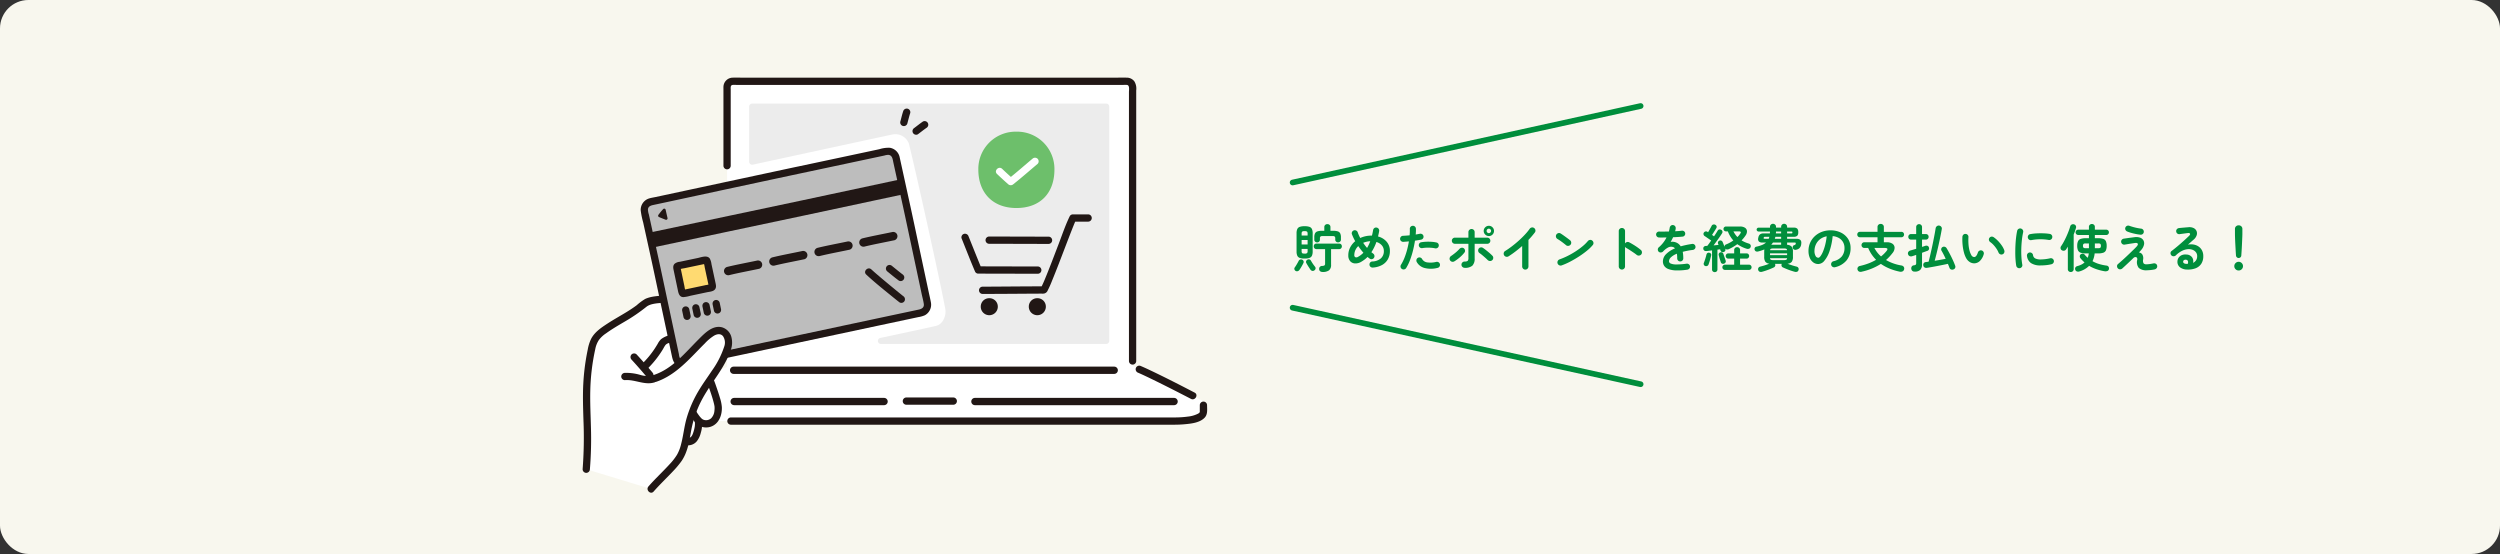 <svg xmlns="http://www.w3.org/2000/svg" width="880" height="195"><rect width="100%" height="100%" fill="#333333" stroke="none"/><defs><clipPath id="clip-path"><path id="長方形_407" data-name="長方形 407" fill="none" d="M0 0h219.837v146.118H0z"/></clipPath></defs><g id="im" transform="translate(-243 -3294.636)"><rect id="長方形_411" data-name="長方形 411" width="880" height="195" rx="10" transform="translate(243 3294.636)" fill="#f8f7ee"/><g id="im-2" data-name="im" transform="translate(448.082 3321.95)"><g id="グループ_134" data-name="グループ 134"><g id="グループ_133" data-name="グループ 133" clip-path="url(#clip-path)"><path id="パス_344" data-name="パス 344" d="M226.369 122.036H58.959c-4.587 0-9.155-1.037-9.155-3.229v-3.893l3.441-1.789c4.987-2.593 15.2-7.794 18.836-9.307l2.025-.843V4.4a1.963 1.963 0 011.964-1.963h138.81a1.961 1.961 0 011.964 1.963v98.067l2.358 1.353c3.633 1.513 13.849 6.714 18.836 9.307l3.441 1.789v3.893c0 2.192-4.568 3.229-10.364 3.229H63.705" transform="translate(-23.256 -1.138)" fill="#fff"/><path id="パス_345" data-name="パス 345" d="M109.983 18.228v19.39a1.064 1.064 0 001.289 1.042 28116.9 28116.9 0 0149.126-10.62 5.1 5.1 0 015.8 3.2c1.952 7.648 11.14 48.9 12.843 58.332.326 1.807-.561 5.18-3.286 5.841-1.737.421-9.846 2.168-19.608 4.246a1.066 1.066 0 00.22 2.109c30.659 0 66.473 0 79.3-.006a1.064 1.064 0 001.063-1.066V18.228a1.066 1.066 0 00-1.066-1.066H111.049a1.066 1.066 0 00-1.066 1.066" transform="translate(-51.357 -8.014)" fill="#ececec"/><path id="パス_346" data-name="パス 346" d="M238.286 99.786V4.5a4.886 4.886 0 00-.675-3.2 3.342 3.342 0 00-2.637-1.281c-1.324-.039-2.654 0-3.978 0H99.748c-1.165 0-2.339-.044-3.5 0a3.31 3.31 0 00-3.258 3.244c-.013.346 0 .7 0 1.042v26.742a1.28 1.28 0 002.559 0V4.3c0-.684-.185-1.674.758-1.727.415-.023.838 0 1.254 0h136.124c.423 0 .851-.022 1.273 0 1.108.058.77 1.746.77 2.55v94.663a1.28 1.28 0 002.559 0" transform="translate(-43.419)" fill="#211715"/><path id="パス_347" data-name="パス 347" d="M229.229 211.232h-16.578a1.28 1.28 0 000 2.559h16.577a1.28 1.28 0 000-2.559" transform="translate(-98.721 -98.635)" fill="#211715"/><path id="パス_348" data-name="パス 348" d="M100.01 213.907c13.937 0 38.156 0 52.841-.005" transform="translate(-46.7 -99.882)" fill="#fff"/><path id="パス_349" data-name="パス 349" d="M98.927 214.066h52.84a1.28 1.28 0 000-2.559h-52.84a1.28 1.28 0 000 2.559" transform="translate(-45.617 -98.761)" fill="#211715"/><path id="パス_350" data-name="パス 350" d="M258.991 213.907c13.937 0 55.5 0 70.18-.005" transform="translate(-120.936 -99.882)" fill="#fff"/><path id="パス_351" data-name="パス 351" d="M257.908 214.066h70.181a1.28 1.28 0 000-2.559h-70.181a1.28 1.28 0 000 2.559" transform="translate(-119.854 -98.761)" fill="#211715"/><path id="パス_352" data-name="パス 352" d="M99.648 193.262c16.093 0 119.356 0 134.042-.005" transform="translate(-46.531 -90.242)" fill="#fff"/><path id="パス_353" data-name="パス 353" d="M98.565 193.421h134.042a1.28 1.28 0 000-2.559H98.565a1.28 1.28 0 000 2.559" transform="translate(-45.448 -89.121)" fill="#211715"/><path id="パス_354" data-name="パス 354" d="M261.87 215.148c0 .732-.006 1.465 0 2.2v.268c0 .04.041-.064-.031.064a1.72 1.72 0 01-.638.533 10.237 10.237 0 01-3.533 1 33.958 33.958 0 01-4.881.3H96.8a1.28 1.28 0 000 2.559h155.743c1.256 0 2.513-.033 3.766-.144 2.359-.209 5.552-.5 7.285-2.349 1.12-1.2.835-2.917.835-4.423a1.28 1.28 0 00-2.558 0" transform="translate(-44.624 -99.887)" fill="#211715"/><path id="パス_355" data-name="パス 355" d="M366.133 192.721c-.3-.126.23.1.337.147q.345.152.689.308.775.351 1.543.716c1.248.59 2.489 1.194 3.727 1.8q4.179 2.059 8.324 4.189 1.958 1 3.91 2.015c1.459.759 2.754-1.449 1.291-2.209-5.191-2.7-10.4-5.371-15.69-7.879a80.307 80.307 0 00-3.451-1.557 1.287 1.287 0 00-1.574.894 1.312 1.312 0 00.893 1.574" transform="translate(-170.527 -88.807)" fill="#211715"/><path id="パス_356" data-name="パス 356" d="M250.18 104.705c1.59 3.936 3.108 7.9 4.788 11.8a1.253 1.253 0 001.105.634c5.889 0 11.777.025 17.666.038q1.65 0 3.3.005a1.28 1.28 0 000-2.559c-5.791 0-11.583-.026-17.374-.038q-1.8 0-3.592-.005l1.1.634a1.188 1.188 0 01-.1-.223c-.039-.265.1.232-.018-.042l-.234-.562q-.3-.713-.586-1.429-.684-1.679-1.36-3.362c-.747-1.857-1.487-3.716-2.236-5.572a1.32 1.32 0 00-1.574-.893 1.288 1.288 0 00-.893 1.574" transform="translate(-116.791 -48.136)" fill="#211715"/><path id="パス_357" data-name="パス 357" d="M267.32 107.511c5.889 0 11.778.025 17.666.038q1.65 0 3.3.005a1.28 1.28 0 000-2.559c-5.791 0-11.583-.026-17.374-.038q-1.8 0-3.592-.005a1.28 1.28 0 000 2.559" transform="translate(-124.249 -49.008)" fill="#211715"/><path id="パス_358" data-name="パス 358" d="M263 118.324c6.822 0 13.644-.075 20.465-.108.341 0 .689.017 1.029 0a1.75 1.75 0 001.453-1.127 35.521 35.521 0 001.553-3.489c1.567-3.793 3.014-7.635 4.482-11.467.8-2.083 1.595-4.167 2.412-6.243.309-.785.62-1.569.942-2.349l.08-.194c.139-.337-.062.142.023-.057l.167-.389c.1-.22.195-.438.3-.654l-1.1.633h5.4a1.28 1.28 0 000-2.559h-5.4a1.264 1.264 0 00-1.1.634c-1.549 3.175-2.686 6.59-3.949 9.884-1.6 4.168-3.161 8.354-4.881 12.473l-.119.285c.13-.309-.038.088-.062.145q-.107.251-.217.5c-.144.33-.292.658-.447.983a9.554 9.554 0 01-.353.691 1.741 1.741 0 00-.138.223c-.076.2.266-.281.077-.11l.9-.375c-6.024 0-12.048.067-18.072.1-1.148.006-2.3.013-3.443.014a1.28 1.28 0 000 2.559" transform="translate(-122.232 -42.175)" fill="#211715"/><path id="パス_359" data-name="パス 359" d="M265.912 145.683a2.943 2.943 0 00-3 2.983 3 3 0 106 0 2.941 2.941 0 00-3-2.983" transform="translate(-122.767 -68.027)" fill="#211715"/><path id="パス_360" data-name="パス 360" d="M297.636 145.683a2.943 2.943 0 00-3 2.983 3 3 0 106 0 2.941 2.941 0 00-3-2.983" transform="translate(-137.58 -68.027)" fill="#211715"/><path id="パス_361" data-name="パス 361" d="M274.7 35.709a13.134 13.134 0 00-13.394 13.312c0 8.309 5.181 13.562 13.395 13.562 8.4 0 13.394-5.253 13.394-13.562A13.122 13.122 0 00274.7 35.709" transform="translate(-122.017 -16.674)" fill="#6dbf6b"/><path id="パス_362" data-name="パス 362" d="M273.31 58.631a123.881 123.881 0 003.929 3.6 1.328 1.328 0 001.809 0c2.915-2.3 5.7-4.772 8.543-7.152a1.29 1.29 0 000-1.81 1.308 1.308 0 00-1.809 0c-2.848 2.381-5.627 4.856-8.543 7.153h1.809a119.279 119.279 0 01-3.929-3.6c-1.195-1.133-3.007.674-1.809 1.809" transform="translate(-127.439 -24.703)" fill="#fff"/><path id="パス_363" data-name="パス 363" d="M2.407 206.118c1.525-17.256-1.794-26.388 2.084-43.272a8.5 8.5 0 013.073-4.789c4.877-3.8 9.413-5.5 14.27-9.342q.616-.488 1.223-.989c1.3-1.072 4.519-1.279 6.872-1.533 1.683 7.9 3.752 17.608 4.9 23.032 3.41-2.933 6.443-6.505 9.743-9.586 1.563-1.459 3.694-2.918 5.677-2.118a3.943 3.943 0 012.215 3.441 9.291 9.291 0 01-.935 4.171c-2.9 6.866-6.619 10.093-9.976 16.747a37.846 37.846 0 00-3.173 8.927c-.791 3.609-.991 6.418-2.077 8.987-1.176 3.906-6.587 8.114-11.086 13.269" transform="translate(-1.124 -68.266)" fill="#fff"/><path id="パス_364" data-name="パス 364" d="M71.544 193.255c.555.99 1.857 3.923 2.094 4.6.906 2.578 2.423 6.892 2.439 8.417.02 1.883-.39 3.917-1.889 5.059a3.771 3.771 0 01-5.079-.417l-.085-.109.092.594a10.828 10.828 0 01-1.307 5.728 2.876 2.876 0 01-2.627 1.275 4.31 4.31 0 01-2.477-1.789 14.192 14.192 0 01-2-3.672" transform="translate(-28.347 -90.241)" fill="#fff"/><path id="パス_365" data-name="パス 365" d="M58.346 228.055a14.177 14.177 0 001.682 3.364 7.035 7.035 0 003.133 2.839 3.93 3.93 0 004.227-1.2 7.58 7.58 0 001.42-2.977 10.223 10.223 0 00.416-4.247 1.287 1.287 0 00-1.574-.893 1.313 1.313 0 00-.893 1.574c-.033-.23-.013-.085-.005.051q.009.157.009.313c0 .261-.02.52-.044.779s.025-.127-.015.124c-.019.117-.038.235-.06.352-.047.254-.1.507-.165.759a13.847 13.847 0 01-.406 1.35c-.04.11-.082.219-.124.328l-.054.133s.107-.22.04-.1c-.081.147-.14.3-.224.45a1.96 1.96 0 01-.659.655c-.056.034-.384.173-.213.116a3 3 0 01-.365.1c.2-.039-.09 0-.161 0-.01 0-.211-.023-.084 0s-.122-.036-.143-.042c-.061-.018-.123-.036-.182-.06.029.011.142.068.015 0s-.222-.127-.329-.2-.027-.012 0 .007c-.052-.039-.1-.084-.15-.127a5.61 5.61 0 01-.336-.319 12.06 12.06 0 01-.572-.644l-.093-.114c0 .005.144.205.066.083-.062-.1-.136-.189-.2-.285a15.29 15.29 0 01-.859-1.441 14.715 14.715 0 01-.484-.999c.049.114.036.094 0-.01-.047-.13-.1-.26-.14-.391a1.308 1.308 0 00-1.574-.893 1.293 1.293 0 00-.893 1.574" transform="translate(-27.22 -105.018)" fill="#211715"/><path id="パス_366" data-name="パス 366" d="M26.784 197.516c3.607-.317 7.064 1.978 10.669.715a1.311 1.311 0 00.893-1.574 1.291 1.291 0 00-1.574-.893 8.315 8.315 0 01-4.663-.115 17.459 17.459 0 00-5.326-.691 1.314 1.314 0 00-1.279 1.279 1.289 1.289 0 001.279 1.279" transform="translate(-11.91 -91.021)" fill="#211715"/><path id="パス_367" data-name="パス 367" d="M31.981 184.329q2.858 3.107 5.558 6.353a1.284 1.284 0 001.81 0 1.315 1.315 0 000-1.809q-2.7-3.245-5.558-6.353a1.289 1.289 0 00-1.809 0 1.307 1.307 0 000 1.809" transform="translate(-14.764 -85.055)" fill="#211715"/><path id="パス_368" data-name="パス 368" d="M40.39 182.054a34.944 34.944 0 004.712-5.591q.5-.732.959-1.487c.3-.495.562-1.053.914-1.514.573-.749 1.982-.98 2.894-1.154a1.291 1.291 0 00.893-1.574 1.306 1.306 0 00-1.574-.894 7.926 7.926 0 00-3.755 1.539 6.391 6.391 0 00-1.178 1.636q-.481.811-.994 1.6a32.111 32.111 0 01-4.681 5.628c-1.189 1.143.621 2.951 1.809 1.809" transform="translate(-17.834 -79.294)" fill="#211715"/><path id="パス_369" data-name="パス 369" d="M66.49 202.316a20.164 20.164 0 003.338 7.088 7.3 7.3 0 002.24 2.267 5.2 5.2 0 004.052.345c2.9-.97 4.053-4.108 3.918-6.956a14.222 14.222 0 00-.684-3.252c-.38-1.3-.812-2.578-1.254-3.855a41.364 41.364 0 00-2.768-6.462c-.8-1.442-3.006-.153-2.209 1.292.445.807.823 1.654 1.2 2.493.361.8.556 1.214.817 1.949.763 2.144 1.539 4.306 2.088 6.517.054.22.106.44.151.661.017.083.1.606.071.349a6.947 6.947 0 01-.019 1.578 4.236 4.236 0 01-1.171 2.727 2.692 2.692 0 01-2.49.563 2.167 2.167 0 01-1.019-.664c-.1-.106-.206-.212-.3-.321-.063-.07-.328-.4-.247-.3a18.054 18.054 0 01-3.245-6.7c-.357-1.607-2.825-.927-2.467.68" transform="translate(-31.031 -89.123)" fill="#211715"/><path id="パス_370" data-name="パス 370" d="M2.562 205a131.691 131.691 0 00.362-14.9c-.113-4.337-.329-8.675-.217-13.016a75.345 75.345 0 011.751-14.389 8.735 8.735 0 011.249-3.155 9.963 9.963 0 012.521-2.359c2.109-1.528 4.362-2.83 6.6-4.151a60.885 60.885 0 007.6-5.188c1.536-1.249 4.265-1.268 6.34-1.487a1.316 1.316 0 001.279-1.279 1.288 1.288 0 00-1.279-1.279c-2.237.237-4.666.3-6.739 1.259a18.9 18.9 0 00-3 2.227c-1.12.828-2.284 1.6-3.469 2.328-2.279 1.407-4.634 2.689-6.875 4.159-2.2 1.441-4.477 2.969-5.712 5.367a14.558 14.558 0 00-1.17 3.748q-.423 2.011-.74 4.043-.581 3.731-.8 7.506C0 178.91.161 183.392.3 187.872A144.641 144.641 0 010 205a1.289 1.289 0 001.279 1.279A1.306 1.306 0 002.562 205" transform="translate(0 -67.143)" fill="#211715"/><path id="パス_371" data-name="パス 371" d="M94.885 55.3c4.23-.893 23.69-5.036 31.047-6.61a2.88 2.88 0 013.417 2.2c1.454 6.664 4.2 19.149 4.808 22.024.93 4.406 4.523 21.238 6.208 29.17a2.881 2.881 0 01-2.22 3.418 242765.58 242765.58 0 00-83.38 17.768 2.416 2.416 0 01-2.865-1.87c-1.622-7.634-5.386-25.272-6.341-29.8-.6-2.839-3.286-15.045-4.752-21.763a2.881 2.881 0 012.211-3.433C53.788 64.1 91.826 55.941 94.885 55.3" transform="translate(-19.023 -22.703)" fill="#bdbdbd"/><path id="パス_372" data-name="パス 372" d="M94.1 55.423q6.254-1.32 12.5-2.657 8.026-1.708 16.051-3.421l1.493-.319a4.922 4.922 0 011.407-.232c1.4.134 1.5 1.632 1.739 2.719q.968 4.428 1.939 8.855c.964 4.4 1.934 8.8 2.868 13.209q1.665 7.847 3.341 15.692l1.828 8.584c.243 1.142.586 2.307.737 3.464.156 1.191-.73 1.718-1.745 1.933l-9.419 2-13.556 2.888-15.76 3.362-16.052 3.422L67.06 118l-10.842 2.312-1.945.414c-.687.147-1.483.448-2.014-.2a3.565 3.565 0 01-.448-1.5l-.349-1.639-.8-3.763-3.625-17.018c-.808-3.793-1.61-7.588-2.437-11.377q-.973-4.458-1.951-8.916l-.986-4.5-.449-2.053a6.193 6.193 0 01-.321-1.773c.116-1.172 1.172-1.4 2.123-1.6l2.344-.5 5.9-1.267 14.84-3.199 15.056-3.228q5.349-1.147 10.7-2.291 1.126-.241 2.253-.48c1.61-.34.929-2.807-.68-2.467-2.4.507-4.8 1.026-7.207 1.541l-14 3-15.79 3.386-12.823 2.751c-.768.164-1.579.276-2.327.514a4.2 4.2 0 00-2.938 4.127 27.714 27.714 0 00.87 4.295l1.029 4.694c1.05 4.792 2.114 9.58 3.13 14.38q1.593 7.52 3.2 15.037l1.858 8.724q.4 1.863.793 3.725c.31 1.456.557 2.849 1.883 3.752 1.658 1.127 3.794.32 5.585-.062l4.9-1.045 13.173-2.808 15.889-3.387 16.453-3.506 15.112-3.22 11.618-2.474 2.124-.452a9.542 9.542 0 002.414-.674 4.232 4.232 0 002.106-4.617c-.225-1.21-.513-2.413-.77-3.617l-3.8-17.821c-.837-3.935-1.666-7.873-2.523-11.8q-1.926-8.837-3.867-17.671a4.232 4.232 0 00-3.453-3.424 10.672 10.672 0 00-3.715.5l-7.575 1.616q-8.274 1.764-16.55 3.523-2.4.51-4.805 1.019c-1.61.34-.929 2.807.68 2.467" transform="translate(-17.902 -21.598)" fill="#211715"/><path id="パス_373" data-name="パス 373" d="M45.149 85.693L98.06 74.509c5.726-1.208 33.07-7.042 34.444-7.36l1.143 5.235c-.669.167-28.678 6.143-34.481 7.367-4.15.876-32.607 6.9-37.022 7.831-3.037.641-13.893 2.943-17.076 3.614-.368-1.7-.761-3.49-1.146-5.244l1.227-.259" transform="translate(-20.509 -31.355)" fill="#211715"/><path id="パス_374" data-name="パス 374" d="M49.96 88.732a20.626 20.626 0 011.682-2.041.507.507 0 01.865.238c.207.923.47 2.056.664 2.917a.506.506 0 01-.672.586 70.956 70.956 0 01-2.324-.938.507.507 0 01-.215-.762" transform="translate(-23.285 -40.406)" fill="#211715"/><path id="パス_375" data-name="パス 375" d="M72.473 130.6l-7.819 1.659a.53.53 0 01-.63-.41c-.449-2.129-1.4-6.662-1.824-8.675a.528.528 0 01.41-.628l9.631-2.027a.53.53 0 01.628.41c.409 1.918 1.467 6.83 1.856 8.649a.529.529 0 01-.409.631l-1.844.391" transform="translate(-29.039 -56.274)" fill="#ffda71"/><path id="パス_376" data-name="パス 376" d="M71.04 128.282l-4.257.9-1.94.412-.9.19c-.128.027-.26.049-.386.082-.489.129.066-.184.337.15l.329.564a13.011 13.011 0 01-.442-1.969l-.522-2.482-.5-2.4-.221-1.052-.1-.465-.051-.243q-.074-.455-.125.453l-.565.329a13.428 13.428 0 012.018-.452l2.817-.593 2.8-.588 1.189-.25.5-.106c.066-.014.133-.023.2-.042.441-.125-.136.2-.411-.135l-.328-.564a13.616 13.616 0 01.461 2.027q.259 1.2.518 2.411t.518 2.41l.236 1.1.1.465.045.207q.074.435.118-.487l.565-.329a13.391 13.391 0 01-2 .452 1.28 1.28 0 00.68 2.467c.854-.182 2.051-.233 2.695-.885.692-.7.477-1.6.295-2.449l-.941-4.38-.465-2.167a5.478 5.478 0 00-.583-1.957c-.915-1.338-3-.48-4.286-.209l-4.39.923-1.9.4a3.332 3.332 0 00-1.821.7c-.728.736-.458 1.686-.272 2.572l.464 2.2 1 4.776c.217 1.034.588 2.162 1.868 2.189a11.519 11.519 0 002.461-.468l5.869-1.245a1.28 1.28 0 10-.68-2.467" transform="translate(-27.947 -55.185)" fill="#211715"/><path id="パス_377" data-name="パス 377" d="M85.836 148.458l.468 2.217a1.279 1.279 0 002.338.305 1.4 1.4 0 00.129-.986l-.467-2.217a1.28 1.28 0 00-2.338-.305 1.4 1.4 0 00-.129.986" transform="translate(-40.064 -68.566)" fill="#211715"/><path id="パス_378" data-name="パス 378" d="M79.136 149.872l.468 2.217a1.279 1.279 0 002.338.305 1.4 1.4 0 00.129-.986l-.467-2.217a1.28 1.28 0 00-2.338-.305 1.4 1.4 0 00-.129.986" transform="translate(-36.936 -69.226)" fill="#211715"/><path id="パス_379" data-name="パス 379" d="M72.436 151.285l.468 2.217a1.279 1.279 0 002.338.305 1.4 1.4 0 00.129-.986L74.9 150.6a1.28 1.28 0 00-2.338-.305 1.4 1.4 0 00-.129.986" transform="translate(-33.807 -69.886)" fill="#211715"/><path id="パス_380" data-name="パス 380" d="M65.736 152.7l.468 2.217a1.279 1.279 0 002.338.305 1.4 1.4 0 00.129-.986l-.467-2.217a1.28 1.28 0 00-2.338-.305 1.4 1.4 0 00-.129.986" transform="translate(-30.679 -70.546)" fill="#211715"/><path id="パス_381" data-name="パス 381" d="M104.972 120.817c-3.486.737-7 1.379-10.467 2.216a1.493 1.493 0 10.794 2.878c3.463-.837 6.981-1.48 10.467-2.216a1.493 1.493 0 00-.794-2.878" transform="translate(-43.619 -56.398)" fill="#211715"/><path id="パス_382" data-name="パス 382" d="M134.826 114.518c-3.486.737-7 1.379-10.467 2.216a1.493 1.493 0 10.794 2.878c3.463-.837 6.981-1.48 10.467-2.216a1.493 1.493 0 00-.794-2.878" transform="translate(-57.56 -53.457)" fill="#211715"/><path id="パス_383" data-name="パス 383" d="M164.681 108.218c-3.486.737-7 1.379-10.467 2.216a1.493 1.493 0 10.794 2.878c3.463-.837 6.981-1.48 10.467-2.216a1.493 1.493 0 00-.794-2.878" transform="translate(-71.501 -50.515)" fill="#211715"/><path id="パス_384" data-name="パス 384" d="M194.28 101.972c-3.486.737-7 1.379-10.467 2.216a1.493 1.493 0 10.794 2.878c3.463-.837 6.981-1.48 10.467-2.216a1.493 1.493 0 00-.794-2.878" transform="translate(-85.322 -47.598)" fill="#211715"/><path id="パス_385" data-name="パス 385" d="M200.641 125.9c1.385 1.115 2.744 2.272 4.18 3.321a1.287 1.287 0 00.986.129 1.306 1.306 0 00.765-.588 1.291 1.291 0 00.128-.986 1.472 1.472 0 00-.587-.765 18.7 18.7 0 01-.5-.378l.259.2c-1.156-.893-2.281-1.827-3.42-2.743a1.385 1.385 0 00-.9-.375 1.3 1.3 0 00-.9.375 1.286 1.286 0 00-.375.9 1.243 1.243 0 00.375.9" transform="translate(-93.514 -57.768)" fill="#211715"/><path id="パス_386" data-name="パス 386" d="M186.924 128.162c3.132 2.921 6.519 5.6 9.841 8.3a87.22 87.22 0 001.885 1.5 1.287 1.287 0 001.751-.459 1.312 1.312 0 00-.459-1.751c.28.215.17.132 0-.005l-.318-.253q-.447-.358-.891-.719-1.183-.959-2.357-1.928a353.325 353.325 0 01-5.448-4.561 69.199 69.199 0 01-2.191-1.932c-1.2-1.122-3.017.683-1.809 1.809" transform="translate(-87.099 -58.836)" fill="#211715"/><path id="パス_387" data-name="パス 387" d="M46.726 183.823c7.321-2.472 12.188-9.185 17.835-14.458 1.563-1.459 3.694-2.918 5.677-2.118a3.944 3.944 0 012.215 3.441 9.293 9.293 0 01-.935 4.171c-2.9 6.866-6.619 10.092-9.976 16.746a37.827 37.827 0 00-3.173 8.928c-.791 3.609-.991 6.418-2.077 8.987-1.176 3.906-6.587 8.114-11.086 13.269" transform="translate(-21.109 -77.99)" fill="#fff"/><path id="パス_388" data-name="パス 388" d="M45.982 183.931c5.641-1.94 9.906-6.157 13.967-10.349 1.021-1.054 2.039-2.111 3.085-3.142a15.95 15.95 0 013.287-2.756c1.018-.567 2.288-.81 3.115.2a4.063 4.063 0 01.416 3.7 30.77 30.77 0 01-4.3 8.416c-1.649 2.494-3.426 4.9-4.928 7.488a41.045 41.045 0 00-3.978 9.221c-.882 3.062-1.169 6.247-1.991 9.319a14.072 14.072 0 01-1.416 3.609 20.658 20.658 0 01-2.6 3.332c-2.422 2.65-5.061 5.091-7.43 7.792-1.082 1.233.721 3.05 1.809 1.809 2.231-2.545 4.7-4.863 7.006-7.334a32.133 32.133 0 002.813-3.378 14.586 14.586 0 001.67-3.3c1.11-2.9 1.374-6.03 2.056-9.045a37.539 37.539 0 013.8-9.91c3.118-5.633 7.6-10.479 9.733-16.649a7.642 7.642 0 00.224-5.02 4.829 4.829 0 00-3.231-3.173c-3.362-.855-6.184 2.184-8.316 4.315-4.632 4.632-9.075 10.19-15.479 12.392-1.548.533-.883 3 .68 2.467" transform="translate(-20.024 -76.864)" fill="#211715"/><path id="パス_389" data-name="パス 389" d="M210.777 21.4c-.394 1.187-.669 2.407-1 3.612a1.279 1.279 0 002.467.68c.333-1.2.608-2.425 1-3.612a1.289 1.289 0 00-.894-1.574 1.308 1.308 0 00-1.574.893" transform="translate(-97.935 -9.56)" fill="#211715"/><path id="パス_390" data-name="パス 390" d="M221.47 28.906c-1.027.708-2 1.493-3 2.24a1.4 1.4 0 00-.588.765 1.307 1.307 0 00.129.986 1.288 1.288 0 00.764.588 1.241 1.241 0 00.986-.129c1-.747 1.969-1.532 3-2.24a1.371 1.371 0 00.588-.765 1.309 1.309 0 00-.129-.986 1.293 1.293 0 00-.765-.588 1.271 1.271 0 00-.986.129" transform="translate(-101.722 -13.418)" fill="#211715"/></g></g><g id="グループ_143" data-name="グループ 143" transform="translate(249.921 10)"><path id="パス_453" data-name="パス 453" d="M-166.788-3.1a4.956 4.956 0 01-1.71-.234 1.489 1.489 0 01-.864-.783 3.671 3.671 0 01-.252-1.5v-6.353a3.671 3.671 0 01.252-1.5 1.489 1.489 0 01.864-.783 4.956 4.956 0 011.71-.234 5.023 5.023 0 011.728.234 1.489 1.489 0 01.864.783 3.671 3.671 0 01.252 1.5v6.354a3.671 3.671 0 01-.252 1.5 1.489 1.489 0 01-.864.783 5.023 5.023 0 01-1.728.233zm6.282 4.716a1.289 1.289 0 01-.8-.252.933.933 0 01-.351-.756 1.041 1.041 0 01.27-.81 1.063 1.063 0 01.737-.298 1.718 1.718 0 00.873-.2.824.824 0 00.207-.666v-5.06h-3.042a.89.89 0 01-.693-.288.984.984 0 01-.261-.684.976.976 0 01.261-.693.9.9 0 01.693-.279h7.992a.9.9 0 01.693.279.976.976 0 01.261.693.984.984 0 01-.261.684.89.89 0 01-.693.288h-2.844v5.472a2.445 2.445 0 01-.711 1.989 3.678 3.678 0 01-2.331.585zm-1.872-10.4a1.017 1.017 0 01-.693-.261.9.9 0 01-.3-.711v-.81a3.143 3.143 0 01.252-1.386 1.419 1.419 0 01.846-.711 5.012 5.012 0 011.6-.207h.828v-1.314a.957.957 0 01.324-.765 1.123 1.123 0 01.756-.279 1.113 1.113 0 01.765.279.969.969 0 01.315.765v1.314h.99a5 5 0 011.611.207 1.419 1.419 0 01.837.711 3.143 3.143 0 01.252 1.386v.792a.9.9 0 01-.3.711A1.041 1.041 0 01-155-8.8a1.017 1.017 0 01-.693-.261.9.9 0 01-.3-.711v-.432a.878.878 0 00-.18-.63 1.008 1.008 0 00-.7-.18h-3.618a1.046 1.046 0 00-.711.18.85.85 0 00-.189.63v.45a.912.912 0 01-.288.711 1.008 1.008 0 01-.699.259zm-7.578 10.026a.887.887 0 01-.414-.567.748.748 0 01.126-.657q.216-.288.477-.711t.5-.855q.243-.432.387-.72a.9.9 0 01.522-.477.981.981 0 01.7.027.91.91 0 01.495.495.852.852 0 01-.045.711q-.27.576-.675 1.269t-.711 1.125a1.131 1.131 0 01-.621.459.892.892 0 01-.741-.099zm6.606-.18a.913.913 0 01-.738.171 1.039 1.039 0 01-.63-.423l-.468-.7q-.288-.432-.558-.882t-.432-.756a.752.752 0 01-.045-.7 1 1 0 01.477-.5.919.919 0 01.675-.063.84.84 0 01.513.441q.18.306.432.711t.531.783q.279.378.477.63a.807.807 0 01.189.675.944.944 0 01-.423.613zm-4.482-9.126h2.106V-9.63h-2.106zm1.044 3.222a1.331 1.331 0 00.882-.189 1.117 1.117 0 00.18-.747v-.7h-2.106v.7a1.161 1.161 0 00.171.747q.171.189.873.189zm-1.044-6.354h2.106v-.612a1.113 1.113 0 00-.18-.756 1.383 1.383 0 00-.882-.18 1.339 1.339 0 00-.873.18 1.157 1.157 0 00-.171.756zM-142.794.072a1.108 1.108 0 01-.783-.261 1.018 1.018 0 01-.369-.729 1.054 1.054 0 01.252-.792.976.976 0 01.738-.36 4.932 4.932 0 003.015-1.089 3.339 3.339 0 001.053-2.619 2.947 2.947 0 00-.7-1.953 3.856 3.856 0 00-1.926-1.2 15.705 15.705 0 01-1.764 3.6l.324.252q.162.126.306.234a1.044 1.044 0 01.441.693 1.075 1.075 0 01-.171.819 1.044 1.044 0 01-.693.441.985.985 0 01-.8-.189q-.378-.27-.756-.594a9.033 9.033 0 01-1.08.954 11.6 11.6 0 01-1.206.792 3.89 3.89 0 01-2.151.54 2.381 2.381 0 01-1.683-.8 2.971 2.971 0 01-.653-2.041 5.93 5.93 0 01.666-2.8 7.161 7.161 0 011.764-2.187 17.523 17.523 0 01-1.152-2.43.958.958 0 01.045-.819 1.074 1.074 0 01.621-.549 1.028 1.028 0 01.819.054 1.041 1.041 0 01.549.612q.162.486.387.99t.5 1.026a8.846 8.846 0 011.863-.63 9.223 9.223 0 011.989-.216h.27q.126-.468.225-.954t.189-.99a1.048 1.048 0 01.432-.711.992.992 0 01.81-.171 1.038 1.038 0 01.693.432 1.046 1.046 0 01.189.81q-.072.486-.18.954l-.216.936a5.911 5.911 0 013.06 1.881 4.861 4.861 0 011.116 3.213 5.861 5.861 0 01-.72 2.943 5.247 5.247 0 01-2.061 2.016 7.825 7.825 0 01-3.252.892zm-5.148-3.8a7.423 7.423 0 001.854-1.422 24.235 24.235 0 01-1.8-2.34 4.374 4.374 0 00-1.4 3.168.763.763 0 00.36.747 1.07 1.07 0 00.986-.151zm3.15-3.114q.306-.522.594-1.107a11.345 11.345 0 00.522-1.251 7.568 7.568 0 00-1.323.18 6.747 6.747 0 00-1.161.378 16.172 16.172 0 001.368 1.802zM-132.5.576a1.01 1.01 0 01-.495-.666 1.042 1.042 0 01.135-.81 15.68 15.68 0 001.242-2.5 25.025 25.025 0 00.927-2.844q.387-1.476.621-2.9-.522.054-1.017.09t-.927.072a1.108 1.108 0 01-.783-.261 1.018 1.018 0 01-.369-.729 1.088 1.088 0 01.27-.783.987.987 0 01.738-.351q.522-.036 1.125-.072t1.215-.108q.054-.612.072-1.17t0-1.062a1.041 1.041 0 01.279-.774 1.03 1.03 0 01.747-.342 1.041 1.041 0 01.774.279 1.03 1.03 0 01.342.747q.018.45 0 .963t-.072 1.089q.81-.144 1.458-.27a1.071 1.071 0 01.81.144.992.992 0 01.468.666 1.031 1.031 0 01-.153.81 1.04 1.04 0 01-.675.45q-.45.09-1 .18t-1.161.18q-.252 1.638-.684 3.393a30.152 30.152 0 01-1.035 3.366 15.972 15.972 0 01-1.374 2.853 1.057 1.057 0 01-.666.486 1.014 1.014 0 01-.812-.126zm12.528-.4a9.034 9.034 0 01-4.6.036 4.371 4.371 0 01-2.745-2.124 1.111 1.111 0 01-.081-.819 1.01 1.01 0 01.513-.639 1.033 1.033 0 01.819-.09 1.043 1.043 0 01.639.522 2.463 2.463 0 001.818 1.188 8.315 8.315 0 003.186-.18 1.057 1.057 0 01.819.153 1.031 1.031 0 01.459.675 1.057 1.057 0 01-.153.819 1.031 1.031 0 01-.672.463zm-.882-6.876a8.761 8.761 0 00-1.4-.2 15.446 15.446 0 00-1.584-.027 10.521 10.521 0 00-1.5.153 1.029 1.029 0 01-.783-.171 1.042 1.042 0 01-.441-.657 1.023 1.023 0 01.153-.8.967.967 0 01.675-.441 13.811 13.811 0 011.791-.18 17.864 17.864 0 011.881.027 10.758 10.758 0 011.71.243.962.962 0 01.657.468 1.035 1.035 0 01.117.81.955.955 0 01-.468.639 1.1 1.1 0 01-.806.136zm10.4 6.858a1.086 1.086 0 01-.783-.324 1.042 1.042 0 01-.333-.774 1.063 1.063 0 01.333-.792 1.086 1.086 0 01.783-.324 1.647 1.647 0 001.08-.243 1.456 1.456 0 00.252-1.017V-8.3h-4.752a1.042 1.042 0 01-.765-.315 1.042 1.042 0 01-.315-.765 1.042 1.042 0 01.315-.765 1.042 1.042 0 01.765-.315h4.752v-1.94a1.048 1.048 0 01.324-.783 1.072 1.072 0 01.774-.315 1.063 1.063 0 01.783.315 1.063 1.063 0 01.315.783v1.944h4.446a1.042 1.042 0 01.765.315 1.042 1.042 0 01.315.765 1.042 1.042 0 01-.315.765 1.042 1.042 0 01-.765.315h-4.446v5.112a3.438 3.438 0 01-.81 2.592 3.936 3.936 0 01-2.712.754zm-3.636-2.268a1.053 1.053 0 01-.837.117 1.078 1.078 0 01-.673-.507 1.057 1.057 0 01-.108-.846 1.129 1.129 0 01.5-.666q.738-.5 1.53-1.152a12.221 12.221 0 001.386-1.314 1.287 1.287 0 01.738-.423 1.006 1.006 0 01.792.171 1.115 1.115 0 01.441.72.968.968 0 01-.207.81 11.449 11.449 0 01-1.053 1.161 13.321 13.321 0 01-1.26 1.08 15.1 15.1 0 01-1.243.853zm13.32-.4a1.034 1.034 0 01-.8.27 1.207 1.207 0 01-.783-.36q-.36-.36-.873-.819t-1.044-.9a11.668 11.668 0 00-.963-.729 1.044 1.044 0 01-.441-.693 1.121 1.121 0 01.153-.819 1.03 1.03 0 01.7-.459 1.092 1.092 0 01.828.171q.468.306 1.08.792t1.206 1q.594.513 1.026.963a1 1 0 01.3.8 1.066 1.066 0 01-.383.793zm-1.152-8.514a1.753 1.753 0 01-1.287-.531 1.753 1.753 0 01-.531-1.287 1.732 1.732 0 01.54-1.258 1.753 1.753 0 011.287-.531 1.732 1.732 0 011.269.531 1.732 1.732 0 01.531 1.269 1.753 1.753 0 01-.531 1.287 1.732 1.732 0 01-1.272.528zm0-1.026a.742.742 0 00.54-.234.762.762 0 00.234-.558.733.733 0 00-.234-.549.756.756 0 00-.54-.225.777.777 0 00-.558.225.733.733 0 00-.234.549.762.762 0 00.234.558.762.762 0 00.564.242zM-89.1.792a1.042 1.042 0 01-.774-.333 1.086 1.086 0 01-.326-.783v-7.2q-1.15 1.008-2.374 1.944t-2.448 1.71a1.082 1.082 0 01-.837.126 1.11 1.11 0 01-.693-.5 1.1 1.1 0 01-.126-.846 1.048 1.048 0 01.5-.684q1.134-.7 2.367-1.638t2.412-2q1.179-1.062 2.178-2.133a18.748 18.748 0 001.665-2.025 1.128 1.128 0 01.72-.468 1.024 1.024 0 01.828.18 1.067 1.067 0 01.468.711 1.039 1.039 0 01-.18.837 27.727 27.727 0 01-2.268 2.646v9.34a1.086 1.086 0 01-.324.783 1.063 1.063 0 01-.788.333zM-76.284-.7a1.062 1.062 0 01-.855-.036 1.1 1.1 0 01-.585-.63 1.062 1.062 0 01.036-.855 1.1 1.1 0 01.63-.585 24.441 24.441 0 002.907-1.244 29.164 29.164 0 002.808-1.611 25.353 25.353 0 002.448-1.8 13.464 13.464 0 001.809-1.791 1.149 1.149 0 01.765-.414.979.979 0 01.8.252 1.084 1.084 0 01.414.747 1.03 1.03 0 01-.252.819 14.64 14.64 0 01-1.961 1.917 29.959 29.959 0 01-2.736 2.007q-1.512.99-3.114 1.836A23.918 23.918 0 01-76.284-.7zm1.548-7.092q-.684-.576-1.53-1.2a17.2 17.2 0 00-1.53-1.017 1.11 1.11 0 01-.5-.693 1.082 1.082 0 01.126-.837 1.146 1.146 0 01.693-.513 1.014 1.014 0 01.837.135q.486.306 1.107.747t1.206.873q.585.432.963.738a1.118 1.118 0 01.423.747 1.035 1.035 0 01-.225.819 1.118 1.118 0 01-.747.423 1.035 1.035 0 01-.823-.224zM-55.1.774a1.056 1.056 0 01-.772-.324 1.056 1.056 0 01-.328-.774v-12.438a1.048 1.048 0 01.324-.783 1.072 1.072 0 01.774-.315 1.093 1.093 0 01.792.315 1.048 1.048 0 01.324.783v4.338a1.108 1.108 0 01.648-.477 1.09 1.09 0 01.81.081q1.062.558 2.169 1.278a19.238 19.238 0 011.917 1.4 1.067 1.067 0 01.4.765 1.085 1.085 0 01-.261.837 1.084 1.084 0 01-.756.387 1.108 1.108 0 01-.828-.243q-.5-.4-1.161-.846t-1.314-.873q-.657-.423-1.2-.729a1.158 1.158 0 01-.432-.4v6.92a1.056 1.056 0 01-.324.774 1.077 1.077 0 01-.782.324zm23.06.036a22.074 22.074 0 01-4.068.261 8.107 8.107 0 01-2.655-.495 3.05 3.05 0 01-1.449-1.107 2.828 2.828 0 01-.45-1.575 3.644 3.644 0 011.089-2.52 9.171 9.171 0 013.159-2.052 1.413 1.413 0 00-.7-.486 2.252 2.252 0 00-1.773.2A6.557 6.557 0 00-40.59-5.6a1.142 1.142 0 01-.8.351.973.973 0 01-.8-.3 1.086 1.086 0 01-.261-.792 1 1 0 01.369-.738 10.81 10.81 0 001.557-1.638 11.327 11.327 0 001.143-1.818q-.774.018-1.449.027t-1.161-.009a1.012 1.012 0 01-.756-.315 1.057 1.057 0 01-.306-.765 1 1 0 01.342-.738 1.058 1.058 0 01.774-.27q.63.018 1.521.009t1.863-.027q.09-.342.162-.666t.126-.648a1.173 1.173 0 01.4-.729.959.959 0 01.774-.225 1.038 1.038 0 01.72.4 1.031 1.031 0 01.216.792 3.663 3.663 0 01-.072.486q-.054.252-.126.5.684-.036 1.278-.081t1.062-.117a1.079 1.079 0 01.8.207 1 1 0 01.405.711 1.013 1.013 0 01-.225.792.991.991 0 01-.711.378q-.666.072-1.53.126t-1.8.09a15.339 15.339 0 01-.864 1.656 3.038 3.038 0 01.828-.063 3.436 3.436 0 01.756.135 3.427 3.427 0 011.053.495 3.274 3.274 0 01.902.984q.882-.252 1.881-.468t2.115-.378a1.016 1.016 0 01.792.189.986.986 0 01.414.711.975.975 0 01-.2.792 1.105 1.105 0 01-.72.414q-1.044.126-1.926.3t-1.638.369q.09.486.144 1.062t.054 1.242a1.042 1.042 0 01-.315.765 1.042 1.042 0 01-.765.315 1.012 1.012 0 01-.756-.315 1.057 1.057 0 01-.306-.765 11.132 11.132 0 00-.108-1.638 6.252 6.252 0 00-2.133 1.3 2 2 0 00-.653 1.345.9.9 0 00.576.792 4.664 4.664 0 001.926.342 25.018 25.018 0 003.69-.27 1.078 1.078 0 01.792.207.986.986 0 01.414.711 1 1 0 01-.216.778 1.094 1.094 0 01-.702.41zm9.63.864a.971.971 0 01-.675-.252.876.876 0 01-.279-.684v-6.714q-.558.072-1.08.135t-.918.1a1.083 1.083 0 01-.738-.18.849.849 0 01-.342-.666.807.807 0 01.225-.675.977.977 0 01.675-.279q.108 0 .243-.009t.261-.009q.288-.36.639-.846t.729-1.044q-.36-.252-.81-.558t-.846-.585q-.4-.279-.63-.423a.9.9 0 01-.4-.558.766.766 0 01.108-.648.9.9 0 01.576-.423.892.892 0 01.684.117.8.8 0 00.1.081 1 1 0 00.135.081l.468-.819q.252-.441.468-.837t.306-.594a.861.861 0 01.585-.468.968.968 0 01.729.108.827.827 0 01.441.531.84.84 0 01-.117.657q-.144.252-.405.666l-.549.873q-.288.459-.54.837.2.126.378.252t.324.234q.414-.594.747-1.125t.549-.891a.762.762 0 01.576-.4.967.967 0 01.684.144.816.816 0 01.4.549.852.852 0 01-.126.657q-.324.522-.828 1.251t-1.071 1.512q-.567.783-1.089 1.485.468-.036.909-.081t.837-.081a2.441 2.441 0 01-.09-.243 1.265 1.265 0 00-.072-.189.815.815 0 01.009-.639.791.791 0 01.5-.441.815.815 0 01.63.017.859.859 0 01.459.459q.126.288.315.774t.351.954a.822.822 0 01.615-.887 11.9 11.9 0 002.484-1.368 10.312 10.312 0 01-1.926-3.2h-.684a.813.813 0 01-.594-.252.813.813 0 01-.252-.594.833.833 0 01.252-.612.813.813 0 01.594-.252h4.932a3.06 3.06 0 011.809.45 1.535 1.535 0 01.675 1.17 2.466 2.466 0 01-.5 1.548 11.727 11.727 0 01-1.4 1.71 9.34 9.34 0 001.215.639 12.041 12.041 0 001.355.491.909.909 0 01.585.477.922.922 0 01.027.747.865.865 0 01-.549.576 1.329 1.329 0 01-.837.018 11.249 11.249 0 01-3.294-1.62q-.684.5-1.44.954a14.851 14.851 0 01-1.566.81 1.349 1.349 0 01-.7.1.819.819 0 01-.576-.333l.054.162a.779.779 0 01-.036.657.91.91 0 01-.54.423.943.943 0 01-.666-.027.791.791 0 01-.45-.513 1.3 1.3 0 00-.054-.189q-.036-.1-.072-.225-.216.018-.459.054l-.495.072V.738a.89.89 0 01-.27.684.939.939 0 01-.672.252zM-18.792.9a.9.9 0 01-.666-.27.884.884 0 01-.27-.648.9.9 0 01.27-.666.9.9 0 01.666-.27h3.222v-2.124h-2.07a.884.884 0 01-.648-.27.884.884 0 01-.27-.652.884.884 0 01.27-.648.884.884 0 01.648-.27h2.07v-1.17a.962.962 0 01.306-.747 1.057 1.057 0 01.738-.279 1.025 1.025 0 01.729.279.976.976 0 01.3.747v1.17h2.3a.854.854 0 01.639.27A.9.9 0 01-10.3-4a.9.9 0 01-.261.648.854.854 0 01-.639.27h-2.3v2.128h3.132a.884.884 0 01.648.27.9.9 0 01.27.666.884.884 0 01-.27.648.884.884 0 01-.648.27zM-25.74-.468a.823.823 0 01-.486-.423.78.78 0 01-.018-.675q.234-.594.5-1.44t.414-1.494a.87.87 0 01.369-.558.747.747 0 01.621-.09.907.907 0 01.558.324.736.736 0 01.108.648q-.162.7-.414 1.584t-.482 1.512a.884.884 0 01-.459.558.966.966 0 01-.711.054zm6.57-.828a.871.871 0 01-.684-.027.788.788 0 01-.432-.5q-.09-.306-.234-.738t-.27-.891q-.126-.459-.216-.8a.8.8 0 01.081-.675.8.8 0 01.531-.369.841.841 0 01.639.072.845.845 0 01.405.54q.09.288.234.72t.3.864q.153.432.243.7a.78.78 0 01-.045.666.938.938 0 01-.552.434zm4.734-9.378a6.181 6.181 0 00.549-.585q.243-.3.441-.585.594-.828-.486-.828h-1.908a8.493 8.493 0 001.404 1.998zm8.694 12.222a1.394 1.394 0 01-.864-.018.879.879 0 01-.5-.594.918.918 0 01.077-.765.922.922 0 01.639-.441q.684-.162 1.566-.441t1.638-.589a2.008 2.008 0 01-1.422-.693A3.006 3.006 0 01-5-3.726V-5.49a5.875 5.875 0 01.054-.828 14.039 14.039 0 01-2.178.72 1.237 1.237 0 01-.776-.027.855.855 0 01-.468-.549.862.862 0 01.054-.711.776.776 0 01.574-.405 11.577 11.577 0 001.989-.6 4.869 4.869 0 001.395-.855h-1.35A1.679 1.679 0 01-6.867-9.1a1.313 1.313 0 01-.225-1.251A2.025 2.025 0 01-6.5-11.6a1.894 1.894 0 011.224-.351h2.268q.018-.162.027-.333t.009-.333H-7a.627.627 0 01-.468-.207.67.67 0 01-.2-.477.655.655 0 01.207-.477.675.675 0 01.495-.207h4v-.288a1.019 1.019 0 01.306-.765 1.043 1.043 0 01.756-.3 1.052 1.052 0 01.747.3 1 1 0 01.315.765v.288h1.8v-.288a1.019 1.019 0 01.306-.765 1.021 1.021 0 01.738-.3 1.043 1.043 0 01.756.3 1.019 1.019 0 01.306.765v.288h2.354a1.657 1.657 0 011.224.36 1.82 1.82 0 01.342 1.26 1.722 1.722 0 01-.36 1.251 1.819 1.819 0 01-1.278.351H3.06v.7h3.258q2.016 0 1.71 1.836a2.327 2.327 0 01-.72 1.557 2.615 2.615 0 01-1.278.5.9.9 0 01-.612-.144.867.867 0 01-.36-.522.967.967 0 01.054-.612.592.592 0 01.414-.36A1.115 1.115 0 005.94-8a.66.66 0 00.16-.352.341.341 0 00-.054-.306.557.557 0 00-.378-.09H3.06v.81a2.256 2.256 0 011.611.657 2.874 2.874 0 01.441 1.791v1.764a2.93 2.93 0 01-.423 1.773 2.122 2.122 0 01-1.5.675q.756.288 1.629.567t1.554.441a.922.922 0 01.639.441.874.874 0 01.063.765.83.83 0 01-.486.594 1.394 1.394 0 01-.864.018q-.612-.162-1.386-.423T2.826.558Q2.088.252 1.548 0A.861.861 0 011.1-.54a.92.92 0 01.072-.666l.018-.036h-2.414l.018.036a.841.841 0 01.081.666.9.9 0 01-.459.54q-.522.252-1.269.558t-1.512.567q-.765.261-1.377.423zm2.79-5.85H3.06v-.63h-6.012zm1.188 1.746h3.636a2.306 2.306 0 00.891-.117.609.609 0 00.279-.549h-5.994a.644.644 0 00.3.549 2.306 2.306 0 00.888.117zm-1.17-3.492h5.976a.56.56 0 00-.3-.5 2.615 2.615 0 00-.873-.1h-3.633a2.625 2.625 0 00-.864.1.555.555 0 00-.306.5zm.4-1.908q.09 0 .18-.009t.162-.009H.954v-.774h-2.862a8.7 8.7 0 01-.63.792zm1.26-2.106H.954v-.7H-1.08q-.036.18-.081.36a2.086 2.086 0 01-.117.34zm-3.51 0h1.364a2.876 2.876 0 00.126-.342l.108-.36h-1.44a1 1 0 00-.387.054q-.117.054-.171.306-.054.234.054.288a.808.808 0 00.342.054zm3.906-1.89H.954v-.666h-1.8a3.014 3.014 0 00-.018.333 3.014 3.014 0 01-.018.333zm3.942 0h1.454a.545.545 0 00.324-.063.38.38 0 00.072-.279.348.348 0 00-.072-.261.5.5 0 00-.306-.063H3.06zM19.926-.054a1.1 1.1 0 01-.846-.126 1.043 1.043 0 01-.5-.666 1.039 1.039 0 01.126-.819 1.049 1.049 0 01.666-.495 5.4 5.4 0 002.943-1.692 4.576 4.576 0 00.945-2.97 4.091 4.091 0 00-.5-2.034 3.921 3.921 0 00-1.431-1.458A5.241 5.241 0 0019.1-11a23.794 23.794 0 01-1.089 5.229 10.419 10.419 0 01-1.8 3.4 2.912 2.912 0 01-2.169 1.2 2.965 2.965 0 01-1.746-.558 3.742 3.742 0 01-1.251-1.6 6.19 6.19 0 01-.459-2.5 6.947 6.947 0 01.567-2.8 6.951 6.951 0 011.611-2.3 7.569 7.569 0 012.457-1.548 8.382 8.382 0 013.105-.558 8.159 8.159 0 013.645.783 6.218 6.218 0 012.511 2.178 5.775 5.775 0 01.918 3.252A6.721 6.721 0 0124-2.475a7.365 7.365 0 01-4.074 2.421zm-5.868-3.33q.324 0 .747-.549a7.336 7.336 0 00.855-1.557 17.055 17.055 0 00.792-2.385 20.952 20.952 0 00.54-3.051 5.3 5.3 0 00-2.358 1.035 5 5 0 00-1.44 1.818 5.408 5.408 0 00-.5 2.2 3.587 3.587 0 00.387 1.854 1.134 1.134 0 00.977.635zm15.318 4.9a1.468 1.468 0 01-.963-.027 1.024 1.024 0 01-.531-.6 1.051 1.051 0 01.054-.873 1.126 1.126 0 01.828-.531 22.043 22.043 0 003.051-.918 17.82 17.82 0 002.565-1.231 12.987 12.987 0 01-1.566-1.9A13.052 13.052 0 0131.59-6.84h-1.332a.969.969 0 01-.729-.288.971.971 0 01-.279-.7 1 1 0 01.279-.711.954.954 0 01.729-.3h4.626V-10.6H28.71a.9.9 0 01-.693-.279.952.952 0 01-.261-.675.944.944 0 01.261-.684.92.92 0 01.693-.27h6.174V-14.2a1.033 1.033 0 01.324-.8 1.129 1.129 0 01.792-.3 1.129 1.129 0 01.792.3 1.033 1.033 0 01.324.8v1.692h6.156a.92.92 0 01.693.27.944.944 0 01.261.684.952.952 0 01-.261.675.9.9 0 01-.693.279h-6.156v1.764h1.008a3.321 3.321 0 012.052.54 1.748 1.748 0 01.72 1.413 2.956 2.956 0 01-.738 1.845 16.4 16.4 0 01-2.286 2.448A15.527 15.527 0 0040.4-1.413a16.041 16.041 0 002.889.747 1.2 1.2 0 01.81.459 1.03 1.03 0 01.144.891 1.028 1.028 0 01-.549.729 1.569 1.569 0 01-1 .1A19.72 19.72 0 0139.168.45a15.968 15.968 0 01-3.1-1.674 20.725 20.725 0 01-6.692 2.736zm6.75-5.364a12.366 12.366 0 001.908-1.89q.45-.54.306-.819t-.972-.279h-3.582a9.926 9.926 0 002.34 2.984zM61.578.738a1.09 1.09 0 01-.837-.009 1.015 1.015 0 01-.549-.621q-.108-.308-.243-.648t-.3-.7q-.738.162-1.71.36t-2.016.4q-1.044.2-1.989.369T52.29.162A1.229 1.229 0 0151.408 0a.988.988 0 01-.414-.7 1.011 1.011 0 01.171-.792 1.018 1.018 0 01.747-.378q.216-.036.45-.063t.5-.063q.252-.918.522-2.088t.558-2.466q.288-1.3.549-2.6t.486-2.493q.225-1.188.369-2.142a1.152 1.152 0 01.45-.72 1.027 1.027 0 01.81-.2 1.081 1.081 0 01.72.432.974.974 0 01.18.81q-.216 1.278-.522 2.754t-.644 2.987Q56-6.21 55.656-4.824t-.648 2.5q1.008-.162 2.034-.342t1.836-.342q-.36-.792-.747-1.548t-.731-1.33a.911.911 0 01-.063-.72.909.909 0 01.459-.558.992.992 0 01.783-.072 1.071 1.071 0 01.621.486q.5.828 1.071 1.9t1.08 2.178q.513 1.107.855 2.043a1.011 1.011 0 01-.006.845 1.022 1.022 0 01-.622.522zm-13.644.756a1.121 1.121 0 01-.828-.288 1.232 1.232 0 01-.342-.756 1.158 1.158 0 01.2-.783.927.927 0 01.684-.387 1.3 1.3 0 00.693-.225.869.869 0 00.153-.6v-2.847q-.81.288-1.35.45a1.259 1.259 0 01-.963-.018.978.978 0 01-.531-.63.923.923 0 01.09-.855 1.223 1.223 0 01.72-.495l.954-.279 1.08-.315v-3.24h-1.8a.912.912 0 01-.711-.288.984.984 0 01-.261-.684.976.976 0 01.261-.693.926.926 0 01.711-.279h1.8v-2.448a1 1 0 01.3-.756 1.007 1.007 0 01.729-.288 1.007 1.007 0 01.729.288 1 1 0 01.3.756v2.448h1.35a.926.926 0 01.711.279.976.976 0 01.261.693.984.984 0 01-.261.684.912.912 0 01-.711.288h-1.35V-7.2q.684-.216 1.134-.378a1.123 1.123 0 01.792 0 .817.817 0 01.486.558.9.9 0 01-.648 1.242q-.342.126-.792.288t-.972.36v4.068a2.665 2.665 0 01-.62 1.935 2.72 2.72 0 01-1.998.621zm21.132-2.916a2.974 2.974 0 01-1.584-.378 3.716 3.716 0 01-1.332-1.332 8.28 8.28 0 01-.828-2.052 16.155 16.155 0 01-.486-2.691 19.386 19.386 0 01-.072-2.889 1.112 1.112 0 01.351-.747.955.955 0 01.765-.261 1.016 1.016 0 01.747.351 1.009 1.009 0 01.261.783 18.6 18.6 0 00.018 2.457A12.559 12.559 0 0067.248-6a6.412 6.412 0 00.63 1.629 1.206 1.206 0 001.044.738q.774-.018 1.3-1.62a1.079 1.079 0 01.54-.621 1.022 1.022 0 01.828-.063.976.976 0 01.612.531 1.028 1.028 0 01.054.819A5.247 5.247 0 0170.9-2.241a2.939 2.939 0 01-1.834.819zm9.81-3.168a1.018 1.018 0 01-.837-.036 1.111 1.111 0 01-.567-.612 7.472 7.472 0 00-.729-1.35 10.576 10.576 0 00-1.026-1.3 7.231 7.231 0 00-1.161-1.022 1.082 1.082 0 01-.45-.7.943.943 0 01.2-.81.993.993 0 01.711-.4 1.174 1.174 0 01.8.234 9.857 9.857 0 011.483 1.28 12.675 12.675 0 011.323 1.62 7.164 7.164 0 01.882 1.692 1.126 1.126 0 01-.036.837.973.973 0 01-.593.567zm6.1 4.878a1.067 1.067 0 01-.81-.18 1.073 1.073 0 01-.45-.684q-.162-.918-.252-2.133t-.09-2.565q0-1.35.072-2.718t.225-2.619q.153-1.251.369-2.241a1.023 1.023 0 01.468-.675 1.05 1.05 0 01.81-.153 1.1 1.1 0 01.682.48 1.057 1.057 0 01.153.819 24.794 24.794 0 00-.45 2.772q-.162 1.494-.207 3.033t.045 2.988a22.667 22.667 0 00.306 2.637.961.961 0 01-.171.792 1.108 1.108 0 01-.698.447zm7.38-.972a5.853 5.853 0 01-3.483-.846A3.562 3.562 0 0187.5-4.014a1.016 1.016 0 01.189-.792 1.048 1.048 0 01.711-.432 1.078 1.078 0 01.792.207 1.048 1.048 0 01.432.711 1.514 1.514 0 00.738 1.152 4.171 4.171 0 002.052.378 15.753 15.753 0 003.256-.41.975.975 0 01.81.144 1.054 1.054 0 01.468.684 1 1 0 01-.162.8 1.136 1.136 0 01-.686.472 13.711 13.711 0 01-1.935.324q-.965.092-1.807.092zm-3.294-8.91a1.023 1.023 0 01-.8-.153 1.039 1.039 0 01-.459-.693 1.05 1.05 0 01.153-.81.97.97 0 01.693-.45 15.911 15.911 0 012.25-.261q1.242-.063 2.466-.018a16.308 16.308 0 012.16.207 1.008 1.008 0 01.7.441 1.036 1.036 0 01.162.819.978.978 0 01-.441.693 1.084 1.084 0 01-.8.171 17.149 17.149 0 00-3.024-.243 16.637 16.637 0 00-3.058.297zm16.796 11.052a1.256 1.256 0 01-.864-.054.871.871 0 01-.522-.63.908.908 0 01.081-.765 1.084 1.084 0 01.675-.459 7.13 7.13 0 001.386-.513 5.152 5.152 0 001.134-.765q-.4-.36-.774-.747a8.922 8.922 0 01-.72-.837.967.967 0 01-.162-.711.83.83 0 01.4-.621.951.951 0 01.7-.162.917.917 0 01.63.36q.234.288.5.558t.549.522a6.094 6.094 0 00.378-1.548h-1.026a5.467 5.467 0 01-1.818-.243 1.6 1.6 0 01-.945-.828 3.756 3.756 0 01-.279-1.593 3.809 3.809 0 01.279-1.611 1.6 1.6 0 01.945-.828 5.467 5.467 0 011.818-.243h1.08v-1.134h-3.762a.9.9 0 01-.657-.279.9.9 0 01-.279-.657.89.89 0 01.279-.666.914.914 0 01.657-.27h3.759v-.972a.962.962 0 01.306-.747 1.057 1.057 0 01.738-.279 1.057 1.057 0 01.738.279.962.962 0 01.306.747v.972h4.012a.9.9 0 01.666.27.9.9 0 01.27.666.914.914 0 01-.27.657.89.89 0 01-.666.279h-4.014v1.134h1.152a5.385 5.385 0 011.809.243 1.569 1.569 0 01.927.828 3.921 3.921 0 01.27 1.611 3.866 3.866 0 01-.27 1.593 1.569 1.569 0 01-.927.828 5.385 5.385 0 01-1.809.243h-1.224a7.915 7.915 0 01-.756 2.736 11.025 11.025 0 002.3.99 16.163 16.163 0 002.628.558.967.967 0 01.729.432 1.092 1.092 0 01.117.846.856.856 0 01-.567.639 2.048 2.048 0 01-.963.081 18.555 18.555 0 01-2.853-.72 13.491 13.491 0 01-2.581-1.188 7.9 7.9 0 01-3.51 1.998zm-2.952.18a1.025 1.025 0 01-.729-.279.954.954 0 01-.3-.729v-7.92q-.144.252-.306.495l-.306.459a.992.992 0 01-.666.468 1.071 1.071 0 01-.81-.144.87.87 0 01-.468-.648 1.023 1.023 0 01.162-.774A15.766 15.766 0 00100.44-9q.486-.9.927-1.872t.792-1.9q.351-.927.549-1.647a1.03 1.03 0 01.522-.657 1.118 1.118 0 01.828-.063.931.931 0 01.612.477.987.987 0 01.072.783q-.162.54-.36 1.125t-.45 1.2V.63a.94.94 0 01-.306.729 1.034 1.034 0 01-.72.279zm8.478-8.388h1.224a1.083 1.083 0 00.72-.171.906.906 0 00.18-.657.938.938 0 00-.18-.675 1.083 1.083 0 00-.72-.171h-1.224zm-3.276 0h1.192v-1.674h-1.188a1.087 1.087 0 00-.711.171.907.907 0 00-.189.675.876.876 0 00.189.657 1.087 1.087 0 00.707.171zm21.582 7.776A3.952 3.952 0 01126.855.2a3.275 3.275 0 01-.549-2.862.931.931 0 00-.144-.765.609.609 0 00-.567-.2 1.219 1.219 0 00-.693.387q-.594.576-1.332 1.278T122.148-.63L121.032.4a1.181 1.181 0 01-.783.288.988.988 0 01-.749-.328 1.1 1.1 0 01-.306-.783.931.931 0 01.342-.747q.486-.414 1.188-1.035t1.485-1.35q.783-.729 1.53-1.449t1.368-1.323q.621-.6.963-.981.63-.684.4-1.044t-1.071-.216q-.09.018-.45.072l-.846.126q-.486.072-.963.153t-.819.135q-.342.054-.432.072a1.04 1.04 0 01-.8-.18 1.085 1.085 0 01-.441-.684 1.02 1.02 0 01.189-.8 1.048 1.048 0 01.693-.423q.09-.018.459-.072l.864-.126q.495-.072 1.008-.135t.909-.117q.4-.054.558-.072a4.132 4.132 0 012.025.18 2.164 2.164 0 011.152.981 2.17 2.17 0 01.171 1.512 4.221 4.221 0 01-.936 1.773q-.144.18-.369.423t-.477.495a1.689 1.689 0 011.17.675 2.581 2.581 0 01.306 1.863 1.974 1.974 0 00.171 1.314 1.348 1.348 0 001.071.324 8.107 8.107 0 001.08-.09q.648-.09 1.35-.234a1.1 1.1 0 01.819.144.947.947 0 01.459.7.988.988 0 01-.189.828 1.181 1.181 0 01-.711.45 14.726 14.726 0 01-2.73.307zM127.44-11.5a15.662 15.662 0 01-1.638-.252q-.882-.18-1.692-.414a11.461 11.461 0 01-1.35-.468 1.155 1.155 0 01-.6-.576.979.979 0 01-.027-.81 1.039 1.039 0 01.576-.594 1.046 1.046 0 01.828-.018 18.992 18.992 0 001.971.594 17.657 17.657 0 002.133.4 1.066 1.066 0 01.738.387 1.063 1.063 0 01.234.783 1.006 1.006 0 01-.378.729 1.073 1.073 0 01-.795.239zM143.946.774a4.178 4.178 0 01-2.583-.792 2.416 2.416 0 01-.909-2.07 2.5 2.5 0 01.441-1.35A2.515 2.515 0 01142-4.311a3.233 3.233 0 011.6-.207 2.538 2.538 0 012.016.981 2.444 2.444 0 01.342 1.953A2.648 2.648 0 00147-2.475 2.618 2.618 0 00147.4-4a2.132 2.132 0 00-.4-1.265 2.641 2.641 0 00-1.134-.882 3.675 3.675 0 00-1.683-.261 5.638 5.638 0 00-2.052.567 8.461 8.461 0 00-2.25 1.629 1.1 1.1 0 01-.81.3 1.018 1.018 0 01-.792-.369 1.073 1.073 0 01-.261-.783.886.886 0 01.369-.693q1.116-.846 2.232-1.791t2.133-1.863q1.017-.918 1.791-1.674.486-.468.333-.774t-.783-.216q-.612.072-1.395.18t-1.467.2a1 1 0 01-.792-.2 1.016 1.016 0 01-.414-.72.972.972 0 01.2-.783 1.092 1.092 0 01.72-.423q.4-.054 1-.108t1.242-.108l1.089-.09a3.447 3.447 0 011.908.306 2.1 2.1 0 011.008 1.071 2.152 2.152 0 01.027 1.467 3.336 3.336 0 01-1.035 1.494q-.36.306-.909.792t-1.125.99a5.466 5.466 0 012-.027 4.391 4.391 0 011.737.693 3.75 3.75 0 011.215 1.377 4.25 4.25 0 01.45 2.007 4.755 4.755 0 01-.72 2.709 4.148 4.148 0 01-1.98 1.566 7.431 7.431 0 01-2.906.456zm-.324-2h.108a1.262 1.262 0 01.135.009.7.7 0 00.189-.009 1.286 1.286 0 00.09-.99.762.762 0 00-.648-.468 1.076 1.076 0 00-.711.117.676.676 0 00-.315.549q-.018.718 1.152.794zM162-3.294a.894.894 0 01-.63-.252.957.957 0 01-.306-.63q-.054-.684-.1-1.566t-.1-1.809q-.054-.927-.09-1.773t-.054-1.494q-.018-.648-.018-.954v-1.782a1.185 1.185 0 01.369-.882A1.274 1.274 0 01162-14.8a1.3 1.3 0 01.945.36 1.185 1.185 0 01.369.882v1.782q0 .306-.027.954t-.063 1.494q-.036.846-.081 1.773t-.1 1.809q-.054.882-.108 1.566a.887.887 0 01-.288.63.916.916 0 01-.647.256zm0 4.394a1.473 1.473 0 01-1.08-.45 1.473 1.473 0 01-.45-1.08 1.473 1.473 0 01.45-1.08 1.473 1.473 0 011.08-.45 1.473 1.473 0 011.08.45 1.473 1.473 0 01.45 1.08 1.473 1.473 0 01-.45 1.08 1.473 1.473 0 01-1.08.45z" transform="translate(171 56.799)" fill="#008e3c"/><path id="パス_454" data-name="パス 454" d="M122.5 0L0 26.929" fill="none" stroke="#008e3c" stroke-linecap="round" stroke-width="2"/><path id="パス_455" data-name="パス 455" d="M122.5 97.929L0 71" fill="none" stroke="#008e3c" stroke-linecap="round" stroke-width="2"/></g></g></g></svg>
